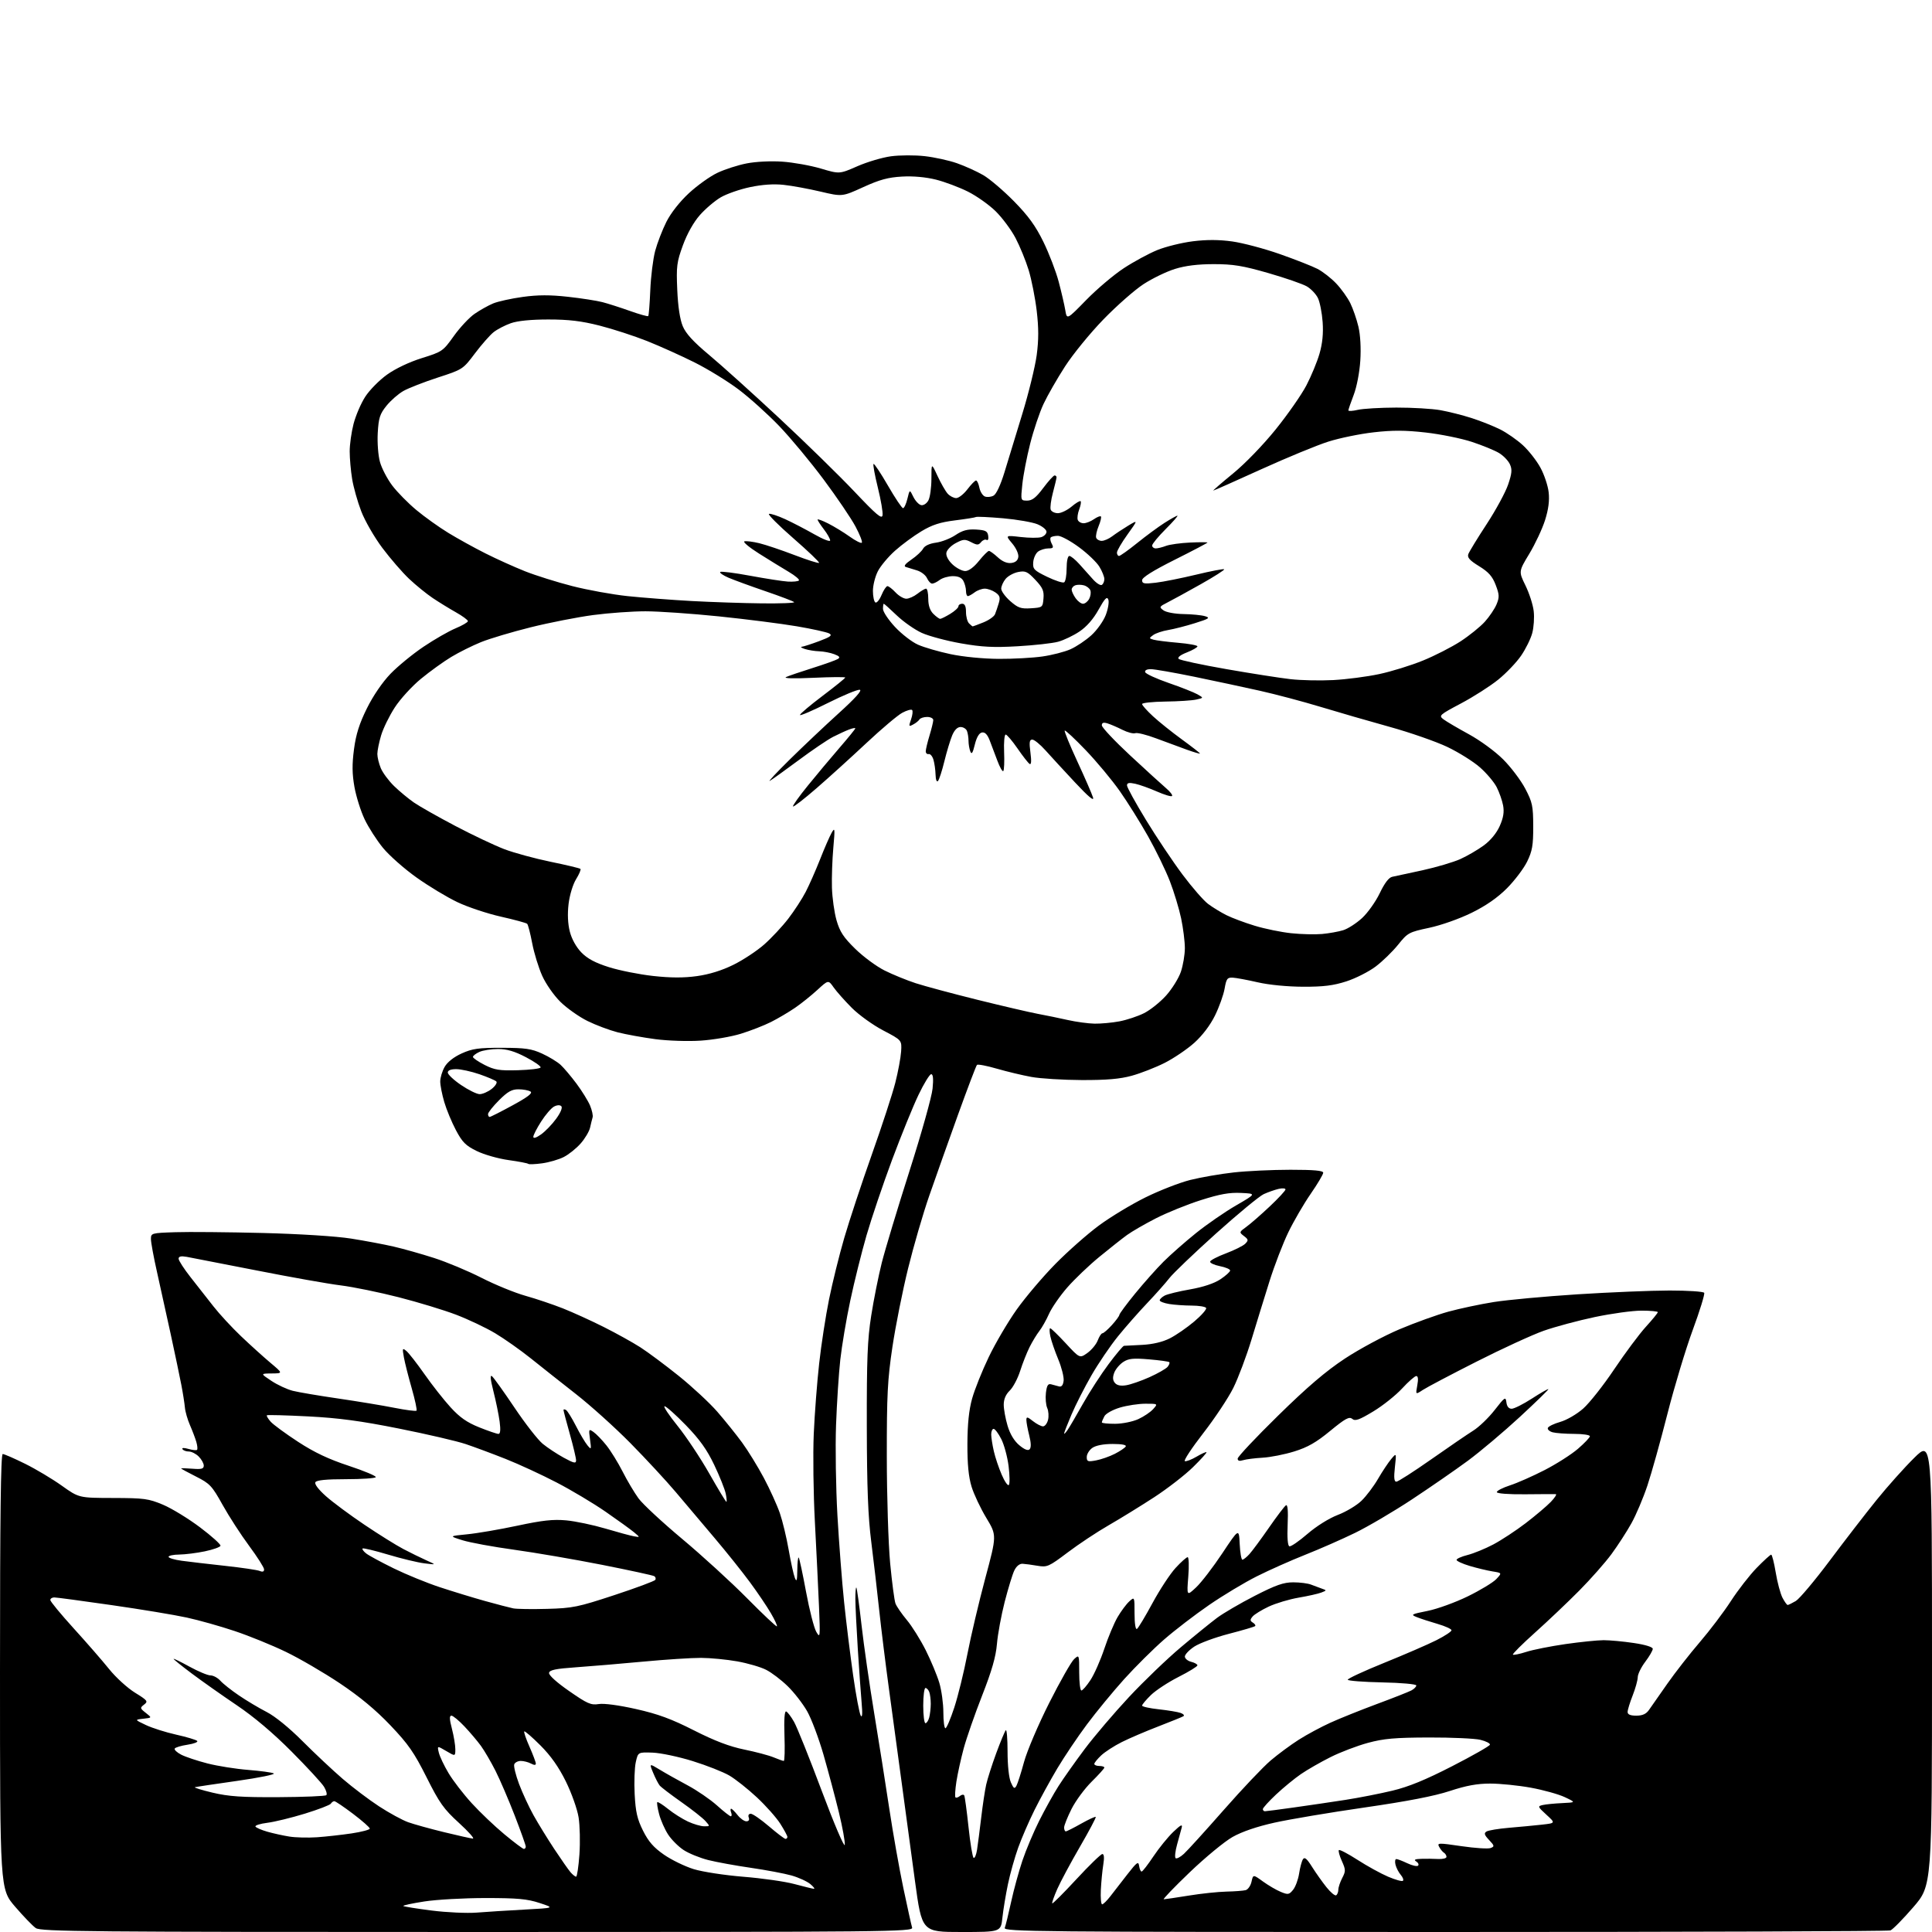 <?xml version="1.0" encoding="UTF-8" standalone="no"?>
<svg 
  version="1.1" 
  xmlns="http://www.w3.org/2000/svg" 
  xmlns:xlink="http://www.w3.org/1999/xlink" 
  xmlns:svg="http://www.w3.org/2000/svg"
  xmlns:rdf="http://www.w3.org/1999/02/22-rdf-syntax-ns#"
  xmlns:cc="http://creativecommons.org/ns#"
  xmlns:dc="http://purl.org/dc/elements/1.1/"
  viewBox="0 0 768 768"
  width="768"
  height="768"
>
<style>svg {background-color: white; }</style>"
<path stroke="none" fill="black" fill-rule="evenodd" d="M189.79,768.00C34.35,768.00 16.21,767.84 14.22,766.44C12.99,765.58 9.29,761.75 5.99,757.91C0.00,750.95 0.00,750.95 0.00,664.47C0.00,603.08 0.31,578.00 1.08,578.00C1.68,578.00 5.67,579.74 9.95,581.86C14.24,583.98 20.81,587.90 24.56,590.58C31.38,595.44 31.38,595.44 44.94,595.47C57.33,595.50 59.04,595.73 64.80,598.15C68.26,599.61 74.89,603.66 79.52,607.15C84.16,610.64 87.82,613.94 87.65,614.47C87.49,615.01 84.68,616.00 81.43,616.68C78.17,617.36 73.59,617.93 71.25,617.96C68.91,617.98 67.00,618.39 67.00,618.86C67.00,619.33 69.36,620.04 72.25,620.43C75.14,620.82 82.90,621.73 89.50,622.45C96.10,623.17 102.29,624.08 103.25,624.48C104.42,624.97 104.99,624.76 104.98,623.86C104.97,623.11 102.29,618.90 99.03,614.50C95.77,610.10 91.03,602.78 88.50,598.24C84.26,590.62 83.43,589.74 77.95,586.97C74.68,585.32 72.00,583.86 72.00,583.73C72.00,583.59 74.02,583.65 76.50,583.84C80.11,584.13 81.00,583.88 81.00,582.60C81.00,581.72 80.10,580.10 79.00,579.00C77.90,577.90 76.13,577.00 75.06,577.00C73.99,577.00 72.86,576.58 72.54,576.06C72.19,575.49 73.11,575.46 74.91,575.97C76.52,576.44 78.07,576.60 78.33,576.33C78.60,576.07 78.47,574.65 78.04,573.17C77.61,571.70 76.47,568.70 75.51,566.50C74.55,564.30 73.64,561.15 73.50,559.50C73.35,557.85 72.72,553.80 72.08,550.50C71.45,547.20 69.56,538.20 67.89,530.50C66.22,522.80 63.76,511.65 62.43,505.73C61.09,499.81 60.00,493.88 60.00,492.55C60.00,490.19 60.20,490.13 69.75,489.82C75.11,489.64 90.75,489.79 104.50,490.13C119.22,490.51 133.65,491.42 139.59,492.36C145.13,493.24 152.76,494.67 156.54,495.55C160.32,496.42 167.51,498.45 172.52,500.06C177.53,501.66 186.05,505.22 191.44,507.97C196.84,510.72 204.69,513.93 208.88,515.10C213.07,516.27 219.76,518.53 223.75,520.10C227.73,521.68 235.04,525.01 239.98,527.49C244.92,529.97 251.46,533.60 254.51,535.55C257.55,537.50 264.44,542.63 269.82,546.95C275.19,551.27 282.08,557.67 285.12,561.16C288.16,564.65 292.58,570.15 294.96,573.39C297.33,576.63 301.23,582.97 303.64,587.49C306.04,592.01 308.90,598.31 310.00,601.49C311.09,604.67 312.68,611.26 313.52,616.13C314.37,621.00 315.47,626.00 315.97,627.24C316.68,629.02 316.89,628.36 316.94,624.08C316.97,621.10 317.22,618.89 317.50,619.16C317.77,619.44 319.08,625.54 320.41,632.73C321.74,639.92 323.57,647.08 324.47,648.65C326.03,651.37 326.08,650.89 325.56,638.50C325.26,631.35 324.52,616.27 323.93,605.00C323.33,593.73 323.13,577.98 323.48,570.00C323.83,562.02 324.80,549.42 325.63,542.00C326.45,534.58 328.22,523.10 329.56,516.50C330.90,509.90 333.62,498.89 335.62,492.04C337.62,485.18 342.54,470.30 346.56,458.96C350.58,447.63 354.78,434.79 355.89,430.43C357.00,426.07 358.04,420.48 358.21,418.00C358.50,413.50 358.50,413.50 351.10,409.62C347.02,407.49 341.39,403.44 338.59,400.62C335.78,397.80 332.54,394.15 331.38,392.50C329.28,389.50 329.28,389.50 324.89,393.53C322.47,395.75 318.48,398.96 316.00,400.65C313.52,402.34 309.25,404.87 306.50,406.25C303.75,407.64 298.35,409.74 294.51,410.93C290.66,412.12 283.46,413.35 278.51,413.67C273.49,414.00 265.51,413.74 260.50,413.08C255.55,412.42 248.81,411.20 245.52,410.36C242.23,409.51 236.83,407.49 233.52,405.85C230.21,404.22 225.40,400.82 222.82,398.30C220.20,395.73 217.00,391.16 215.53,387.88C214.09,384.67 212.30,378.86 211.56,374.96C210.82,371.06 209.92,367.58 209.56,367.23C209.21,366.87 204.51,365.60 199.14,364.39C193.76,363.18 185.99,360.60 181.87,358.64C177.75,356.69 170.41,352.27 165.56,348.81C160.70,345.36 154.70,340.05 152.22,337.02C149.74,333.98 146.45,328.87 144.93,325.65C143.40,322.43 141.59,316.67 140.90,312.85C139.97,307.62 139.92,303.89 140.72,297.83C141.51,291.86 142.85,287.63 145.86,281.56C148.32,276.59 152.02,271.18 155.21,267.86C158.12,264.84 164.03,260.00 168.35,257.09C172.66,254.19 178.40,250.89 181.10,249.77C183.79,248.65 186.00,247.36 186.00,246.91C186.00,246.46 183.86,244.88 181.25,243.41C178.64,241.94 174.47,239.38 172.00,237.72C169.53,236.06 165.31,232.63 162.63,230.10C159.95,227.57 155.16,222.04 151.99,217.81C148.82,213.59 145.04,207.02 143.59,203.22C142.13,199.43 140.51,193.66 139.98,190.41C139.45,187.16 139.01,182.23 139.01,179.46C139.00,176.69 139.70,171.74 140.55,168.47C141.40,165.20 143.48,160.36 145.18,157.72C146.87,155.09 150.77,151.13 153.84,148.93C157.21,146.52 162.70,143.91 167.70,142.35C175.78,139.83 176.10,139.61 180.40,133.58C182.83,130.18 186.54,126.21 188.66,124.75C190.77,123.29 194.09,121.43 196.03,120.62C197.98,119.82 203.28,118.65 207.81,118.03C213.83,117.20 218.68,117.19 225.78,117.98C231.13,118.57 237.30,119.53 239.50,120.11C241.70,120.68 246.60,122.25 250.39,123.60C254.18,124.95 257.46,125.87 257.68,125.65C257.91,125.43 258.27,120.80 258.50,115.37C258.72,109.94 259.60,102.91 260.44,99.74C261.29,96.58 263.30,91.37 264.91,88.17C266.69,84.64 270.22,80.16 273.88,76.77C277.20,73.70 282.29,70.06 285.21,68.69C288.12,67.31 293.33,65.63 296.80,64.96C300.44,64.24 306.42,63.95 310.99,64.26C315.33,64.56 322.21,65.79 326.29,67.00C333.70,69.20 333.70,69.20 340.78,66.10C344.67,64.39 350.69,62.60 354.15,62.13C357.61,61.66 363.64,61.63 367.56,62.07C371.47,62.51 377.25,63.77 380.42,64.89C383.58,66.00 388.27,68.12 390.83,69.60C393.40,71.08 398.91,75.78 403.09,80.03C408.81,85.86 411.68,89.83 414.78,96.17C417.04,100.80 419.78,107.94 420.86,112.04C421.94,116.14 423.12,121.21 423.47,123.31C424.11,127.12 424.11,127.12 431.81,119.23C436.04,114.90 442.75,109.22 446.72,106.62C450.70,104.01 456.69,100.77 460.05,99.40C463.40,98.04 469.75,96.47 474.15,95.92C479.66,95.23 484.56,95.25 489.83,95.98C494.04,96.57 502.54,98.82 508.72,100.99C514.91,103.17 521.66,105.82 523.73,106.89C525.80,107.96 529.14,110.56 531.14,112.67C533.15,114.77 535.67,118.30 536.76,120.50C537.84,122.70 539.30,126.92 540.00,129.89C540.77,133.16 541.06,138.45 540.74,143.39C540.44,148.03 539.32,153.85 538.11,157.00C536.95,160.03 536.00,162.79 536.00,163.14C536.00,163.50 537.69,163.40 539.75,162.92C541.81,162.44 548.70,162.04 555.07,162.02C561.43,162.01 569.30,162.47 572.57,163.05C575.83,163.63 581.42,165.04 585.00,166.19C588.58,167.34 593.68,169.37 596.34,170.70C599.00,172.03 603.08,174.88 605.41,177.02C607.74,179.17 610.87,183.17 612.36,185.93C613.86,188.68 615.33,193.08 615.62,195.71C615.99,199.00 615.54,202.47 614.18,206.78C613.08,210.24 610.27,216.24 607.93,220.12C603.67,227.17 603.67,227.17 606.40,232.74C607.90,235.81 609.38,240.38 609.67,242.91C609.97,245.43 609.71,249.37 609.09,251.66C608.48,253.95 606.48,258.00 604.65,260.66C602.83,263.32 598.75,267.59 595.59,270.15C592.43,272.71 585.78,276.96 580.81,279.60C572.13,284.21 571.86,284.46 573.82,285.95C574.95,286.80 579.47,289.46 583.87,291.86C588.39,294.33 594.34,298.68 597.52,301.86C600.62,304.96 604.58,310.20 606.31,313.50C609.16,318.92 609.46,320.36 609.48,328.50C609.50,336.04 609.10,338.31 607.06,342.50C605.71,345.25 602.11,350.01 599.06,353.08C595.30,356.85 590.74,360.02 585.00,362.85C580.16,365.23 572.89,367.80 568.11,368.82C560.04,370.54 559.58,370.79 555.76,375.55C553.58,378.26 549.56,382.17 546.82,384.23C544.08,386.29 538.84,388.94 535.17,390.12C530.03,391.78 526.09,392.27 518.00,392.24C511.77,392.22 504.45,391.51 500.00,390.49C495.88,389.54 491.39,388.71 490.04,388.63C487.88,388.52 487.49,389.04 486.80,393.00C486.37,395.48 484.65,400.28 482.98,403.68C481.09,407.53 477.98,411.63 474.76,414.53C471.90,417.09 466.59,420.69 462.95,422.53C459.31,424.36 453.44,426.65 449.91,427.62C445.20,428.92 439.92,429.37 430.00,429.34C422.57,429.31 413.57,428.75 410.00,428.10C406.43,427.45 400.23,425.97 396.23,424.81C392.24,423.65 388.69,422.97 388.36,423.31C388.02,423.65 384.62,432.60 380.79,443.21C376.97,453.82 371.83,468.30 369.37,475.39C366.91,482.48 363.13,495.47 360.97,504.26C358.80,513.05 356.01,527.04 354.76,535.37C352.81,548.40 352.50,554.45 352.52,579.00C352.53,594.71 353.13,613.74 353.85,621.41C354.58,629.06 355.53,636.27 355.97,637.43C356.42,638.59 358.44,641.54 360.48,643.98C362.52,646.41 365.89,651.81 367.98,655.96C370.07,660.12 372.50,665.96 373.39,668.94C374.28,671.92 375.00,677.21 375.00,680.68C375.00,684.16 375.37,687.00 375.82,687.00C376.28,687.00 377.86,683.29 379.35,678.75C380.83,674.21 383.18,664.65 384.56,657.50C385.94,650.35 389.14,636.81 391.66,627.40C396.25,610.30 396.25,610.30 392.08,603.40C389.79,599.61 387.15,594.02 386.22,591.00C385.03,587.13 384.53,582.09 384.56,574.00C384.59,566.08 385.17,560.48 386.42,556.00C387.41,552.42 390.38,545.00 393.02,539.50C395.65,534.00 400.66,525.48 404.15,520.56C407.64,515.65 414.55,507.51 419.50,502.47C424.45,497.44 432.26,490.54 436.85,487.15C441.44,483.76 449.77,478.73 455.35,475.98C460.93,473.22 468.94,470.11 473.15,469.05C477.36,468.00 485.11,466.65 490.36,466.07C495.62,465.48 505.79,465.00 512.96,465.00C522.32,465.00 526.00,465.33 526.00,466.18C526.00,466.83 523.76,470.60 521.02,474.57C518.28,478.53 514.28,485.41 512.12,489.87C509.97,494.32 506.62,503.04 504.67,509.23C502.72,515.43 499.49,525.90 497.49,532.50C495.48,539.10 492.23,547.75 490.26,551.72C488.29,555.69 482.91,563.79 478.31,569.71C473.71,575.64 470.42,580.64 470.99,580.83C471.56,581.02 473.66,580.22 475.64,579.05C477.63,577.88 479.41,577.08 479.60,577.27C479.79,577.46 477.37,580.14 474.22,583.23C471.08,586.32 464.13,591.70 458.80,595.18C453.46,598.65 445.32,603.67 440.71,606.32C436.10,608.97 428.77,613.83 424.42,617.12C416.96,622.75 416.27,623.06 412.50,622.43C410.30,622.05 407.62,621.69 406.53,621.62C405.31,621.55 404.06,622.54 403.22,624.26C402.48,625.78 400.76,631.41 399.38,636.76C398.01,642.12 396.62,649.65 396.30,653.50C395.87,658.59 394.26,664.18 390.41,674.00C387.50,681.42 384.21,690.88 383.09,695.00C381.98,699.12 380.67,705.08 380.18,708.24C379.70,711.39 379.53,714.20 379.81,714.48C380.09,714.76 380.88,714.51 381.57,713.94C382.26,713.37 383.03,713.26 383.29,713.70C383.54,714.14 384.31,719.79 385.00,726.27C385.68,732.74 386.60,738.25 387.03,738.52C387.47,738.79 388.08,737.32 388.40,735.25C388.72,733.19 389.46,727.45 390.05,722.50C390.63,717.55 391.52,711.65 392.03,709.39C392.53,707.14 394.33,701.51 396.03,696.89C397.73,692.28 399.44,688.18 399.82,687.79C400.21,687.39 400.52,691.22 400.52,696.29C400.52,701.72 401.05,706.73 401.83,708.50C402.91,710.98 403.30,711.22 404.03,709.91C404.52,709.04 405.89,704.77 407.07,700.41C408.26,696.04 412.74,685.54 417.08,676.93C421.40,668.37 425.85,660.54 426.97,659.53C428.99,657.70 429.00,657.72 429.00,664.85C429.00,668.78 429.39,672.00 429.87,672.00C430.34,672.00 431.96,670.15 433.46,667.88C434.96,665.61 437.44,660.01 438.97,655.44C440.49,650.86 442.88,645.17 444.27,642.80C445.66,640.44 447.74,637.64 448.90,636.59C451.00,634.69 451.00,634.69 451.00,641.40C451.00,645.37 451.39,647.88 451.95,647.53C452.47,647.21 455.25,642.58 458.14,637.24C461.03,631.90 465.16,625.61 467.32,623.27C469.48,620.92 471.64,619.00 472.11,619.00C472.59,619.00 472.70,622.49 472.36,626.75C471.74,634.50 471.74,634.50 475.48,631.00C477.53,629.08 482.20,623.00 485.86,617.50C492.50,607.50 492.50,607.50 492.80,613.75C492.96,617.19 493.45,620.00 493.87,620.00C494.30,620.00 495.57,618.99 496.69,617.75C497.81,616.51 501.30,611.79 504.44,607.26C507.58,602.73 510.61,598.74 511.18,598.39C511.87,597.96 512.10,600.50 511.86,606.04C511.63,611.27 511.89,614.46 512.55,614.68C513.13,614.88 516.36,612.67 519.71,609.77C523.29,606.68 528.30,603.55 531.79,602.21C535.08,600.96 539.33,598.41 541.23,596.56C543.14,594.71 546.10,590.79 547.80,587.85C549.51,584.91 551.86,581.38 553.02,580.00C555.13,577.50 555.13,577.50 554.49,583.25C554.03,587.43 554.19,589.00 555.07,589.00C555.73,589.00 561.95,585.01 568.89,580.14C575.82,575.27 583.37,570.12 585.65,568.69C587.94,567.26 591.76,563.58 594.15,560.51C598.20,555.31 598.52,555.10 598.82,557.47C599.02,559.11 599.76,560.00 600.91,560.00C601.89,560.00 605.51,558.18 608.96,555.95C612.41,553.72 615.36,552.03 615.51,552.20C615.67,552.36 610.55,557.34 604.15,563.26C597.74,569.18 588.45,577.01 583.50,580.67C578.55,584.32 568.52,591.25 561.21,596.08C553.90,600.90 543.73,606.88 538.62,609.36C533.51,611.85 524.64,615.75 518.91,618.02C513.19,620.29 504.50,624.15 499.61,626.61C494.72,629.06 486.17,634.20 480.61,638.03C475.05,641.85 467.01,648.02 462.74,651.74C458.47,655.46 451.33,662.55 446.87,667.49C442.42,672.44 435.75,680.54 432.06,685.49C428.36,690.45 423.07,698.33 420.28,703.00C417.50,707.67 413.43,715.10 411.24,719.50C409.05,723.90 406.12,730.65 404.74,734.50C403.36,738.35 401.53,744.88 400.67,749.00C399.81,753.12 398.82,759.09 398.48,762.25C397.86,768.00 397.86,768.00 382.17,768.00C366.48,768.00 366.48,768.00 363.72,747.75C362.20,736.61 359.85,719.17 358.48,709.00C357.12,698.83 354.86,682.17 353.46,672.00C352.07,661.83 350.28,647.42 349.49,640.00C348.70,632.58 347.29,620.42 346.35,613.00C345.06,602.87 344.62,591.39 344.57,567.00C344.52,540.33 344.83,532.44 346.32,523.00C347.31,516.67 349.20,507.23 350.51,502.00C351.83,496.77 356.79,480.35 361.53,465.50C366.27,450.65 370.41,435.91 370.71,432.75C371.10,428.86 370.92,427.00 370.17,427.00C369.56,427.00 367.28,430.71 365.11,435.25C362.93,439.79 358.21,451.42 354.60,461.09C351.00,470.77 346.43,484.27 344.45,491.09C342.48,497.92 339.57,509.57 338.00,517.00C336.42,524.42 334.64,535.00 334.03,540.50C333.42,546.00 332.66,557.70 332.34,566.50C332.02,575.30 332.27,591.46 332.89,602.41C333.52,613.36 334.71,628.88 335.55,636.91C336.38,644.93 338.00,658.02 339.14,666.00C340.28,673.98 341.64,681.17 342.16,682.00C342.77,682.98 342.90,681.25 342.52,677.00C342.20,673.42 341.51,663.75 340.99,655.50C340.47,647.25 340.03,638.29 340.02,635.58C340.01,632.88 340.19,630.85 340.42,631.08C340.64,631.31 341.57,638.02 342.47,646.00C343.37,653.98 345.64,669.73 347.50,681.00C349.36,692.27 352.07,709.38 353.51,719.00C354.96,728.62 357.47,742.80 359.09,750.50C360.71,758.20 362.28,765.29 362.58,766.25C363.11,767.91 354.42,768.00 189.79,768.00zM574.31,768.00C412.15,768.00 398.83,767.88 399.41,766.36C399.76,765.46 400.90,760.81 401.94,756.03C402.98,751.25 405.00,743.87 406.42,739.64C407.84,735.41 410.86,728.25 413.13,723.73C415.41,719.20 418.84,713.02 420.77,710.00C422.69,706.98 427.39,700.34 431.20,695.25C435.02,690.16 442.95,680.86 448.82,674.57C454.69,668.29 463.95,659.40 469.39,654.82C474.82,650.24 481.32,644.98 483.81,643.11C486.31,641.25 493.06,637.31 498.81,634.36C507.19,630.07 510.23,629.00 514.09,629.00C516.74,629.00 519.94,629.41 521.20,629.92C522.47,630.42 524.40,631.14 525.50,631.52C527.43,632.18 527.42,632.23 525.23,633.07C523.99,633.55 519.94,634.46 516.23,635.09C512.53,635.72 507.18,637.32 504.35,638.64C501.52,639.97 498.63,641.75 497.92,642.60C496.86,643.87 496.88,644.31 498.04,645.02C498.81,645.50 499.22,646.12 498.94,646.39C498.67,646.67 493.95,648.06 488.47,649.48C482.99,650.90 476.81,653.19 474.75,654.55C472.69,655.91 471.00,657.69 471.00,658.50C471.00,659.30 472.12,660.24 473.50,660.59C474.88,660.93 476.00,661.57 476.00,662.00C476.00,662.44 472.64,664.50 468.52,666.59C464.41,668.67 459.46,671.92 457.52,673.80C455.59,675.69 454.00,677.57 454.00,678.00C454.00,678.42 457.01,679.09 460.68,679.48C464.35,679.88 468.26,680.53 469.35,680.93C470.45,681.34 470.93,681.92 470.42,682.23C469.91,682.54 465.42,684.36 460.43,686.29C455.44,688.21 448.92,691.00 445.93,692.50C442.94,693.99 439.26,696.38 437.75,697.79C436.24,699.21 435.00,700.74 435.00,701.19C435.00,701.63 435.90,702.00 437.00,702.00C438.10,702.00 439.00,702.29 439.00,702.63C439.00,702.98 436.74,705.49 433.97,708.22C431.21,710.94 427.61,715.81 425.97,719.05C424.34,722.29 423.00,725.63 423.00,726.47C423.00,727.31 423.30,728.00 423.67,728.00C424.04,728.00 426.78,726.62 429.77,724.93C432.76,723.25 435.37,722.04 435.58,722.25C435.79,722.45 432.97,727.77 429.32,734.06C425.67,740.35 421.61,747.92 420.30,750.87C418.99,753.83 418.08,756.42 418.29,756.62C418.49,756.82 422.82,752.49 427.90,747.00C432.99,741.50 437.63,737.00 438.21,737.00C438.89,737.00 439.02,738.50 438.57,741.25C438.19,743.59 437.76,748.09 437.60,751.25C437.45,754.41 437.68,757.00 438.12,757.00C438.56,757.00 440.04,755.54 441.42,753.75C442.80,751.96 445.85,748.02 448.21,745.00C451.96,740.19 452.54,739.78 452.82,741.75C453.00,742.99 453.45,743.99 453.82,743.97C454.19,743.96 456.30,741.24 458.50,737.94C460.70,734.64 464.25,730.27 466.39,728.22C469.30,725.43 470.14,725.00 469.75,726.50C469.46,727.60 468.63,730.62 467.91,733.22C467.19,735.81 466.92,738.25 467.31,738.64C467.69,739.02 469.19,738.25 470.63,736.92C472.08,735.59 479.22,727.72 486.50,719.44C493.78,711.15 502.16,702.32 505.12,699.81C508.08,697.30 513.11,693.58 516.31,691.55C519.50,689.52 525.13,686.49 528.81,684.82C532.49,683.14 540.82,679.80 547.32,677.38C553.82,674.97 560.01,672.53 561.07,671.96C562.13,671.39 563.00,670.51 563.00,669.99C563.00,669.47 557.02,668.93 549.50,668.78C542.07,668.63 535.88,668.15 535.75,667.73C535.61,667.31 542.12,664.29 550.22,661.01C558.31,657.74 567.65,653.69 570.97,652.02C574.29,650.34 577.00,648.56 577.00,648.06C577.00,647.55 574.51,646.42 571.46,645.53C568.42,644.65 564.71,643.44 563.21,642.84C560.67,641.83 560.94,641.67 567.50,640.36C571.35,639.59 578.55,636.98 583.50,634.56C588.45,632.14 593.53,629.06 594.80,627.72C597.09,625.27 597.09,625.27 593.30,624.66C591.21,624.32 587.14,623.35 584.25,622.49C581.36,621.63 579.00,620.54 579.00,620.08C579.00,619.62 580.96,618.74 583.36,618.14C585.75,617.54 590.35,615.66 593.58,613.96C596.80,612.26 602.62,608.44 606.51,605.46C610.41,602.47 614.89,598.68 616.48,597.02C618.07,595.36 618.95,593.97 618.44,593.94C617.92,593.91 612.44,593.94 606.25,594.00C599.55,594.06 595.00,593.71 595.00,593.13C595.00,592.60 597.36,591.39 600.25,590.45C603.14,589.52 609.33,586.78 614.00,584.38C618.67,581.98 624.64,578.18 627.25,575.93C629.86,573.68 632.00,571.43 632.00,570.92C632.00,570.41 629.19,569.99 625.75,569.99C622.31,569.98 618.47,569.70 617.21,569.36C615.95,569.02 615.08,568.25 615.29,567.63C615.49,567.02 617.71,565.94 620.22,565.23C622.77,564.51 626.79,562.18 629.33,559.94C631.84,557.73 637.40,550.69 641.69,544.28C645.99,537.88 651.64,530.30 654.25,527.43C656.86,524.56 659.00,521.95 659.00,521.61C659.00,521.27 656.08,521.00 652.52,521.00C648.95,521.00 640.60,522.15 633.95,523.55C627.31,524.95 618.18,527.41 613.65,529.00C609.13,530.60 597.12,536.11 586.97,541.26C576.81,546.40 567.19,551.47 565.60,552.52C562.70,554.43 562.70,554.43 563.39,550.71C563.85,548.28 563.72,547.00 563.00,547.00C562.40,547.00 559.86,549.22 557.36,551.94C554.85,554.66 549.70,558.77 545.90,561.06C540.29,564.45 538.71,565.01 537.53,564.02C536.33,563.03 534.76,563.88 528.78,568.80C523.24,573.37 519.83,575.32 514.50,576.97C510.65,578.17 504.98,579.29 501.89,579.46C498.81,579.63 495.32,580.08 494.14,580.45C492.69,580.91 492.00,580.71 491.99,579.82C491.99,579.09 499.21,571.41 508.05,562.75C519.68,551.34 526.99,545.10 534.58,540.08C540.35,536.27 550.12,531.03 556.28,528.42C562.45,525.81 571.20,522.66 575.73,521.41C580.26,520.17 588.39,518.44 593.79,517.58C599.20,516.72 614.17,515.34 627.06,514.51C639.95,513.69 656.44,513.01 663.69,513.00C670.95,513.00 677.13,513.41 677.44,513.91C677.75,514.40 675.71,521.04 672.90,528.66C670.10,536.27 665.57,551.27 662.84,562.00C660.11,572.73 656.53,585.55 654.88,590.50C653.23,595.45 650.36,602.23 648.49,605.57C646.63,608.91 643.07,614.41 640.58,617.79C638.09,621.17 632.33,627.70 627.78,632.29C623.22,636.89 615.32,644.39 610.22,648.96C605.12,653.53 601.15,657.48 601.40,657.74C601.66,657.99 604.04,657.51 606.69,656.66C609.33,655.80 616.35,654.41 622.28,653.55C628.21,652.70 635.05,652.00 637.49,652.00C639.93,652.00 645.31,652.50 649.46,653.12C654.04,653.80 657.00,654.71 657.00,655.44C657.00,656.10 655.66,658.41 654.03,660.57C652.39,662.73 651.04,665.50 651.03,666.71C651.01,667.93 650.10,671.21 649.00,674.00C647.90,676.79 647.00,679.73 647.00,680.54C647.00,681.54 648.09,682.00 650.45,682.00C652.90,682.00 654.36,681.35 655.48,679.75C656.34,678.51 659.63,673.82 662.77,669.33C665.92,664.83 671.75,657.37 675.72,652.75C679.69,648.13 685.25,640.78 688.07,636.42C690.89,632.07 695.50,626.14 698.31,623.25C701.13,620.36 703.72,618.00 704.07,618.00C704.42,618.00 705.23,621.19 705.88,625.10C706.52,629.00 707.73,633.50 708.55,635.10C709.38,636.69 710.31,638.00 710.62,638.00C710.93,638.00 712.39,637.29 713.85,636.43C715.31,635.56 721.38,628.34 727.35,620.37C733.31,612.40 741.72,601.51 746.03,596.19C750.34,590.86 757.04,583.36 760.93,579.53C768.00,572.55 768.00,572.55 768.00,661.04C768.00,749.52 768.00,749.52 760.57,758.13C756.48,762.86 752.39,767.02 751.48,767.37C750.58,767.72 670.85,768.00 574.31,768.00zM189.50,760.29C193.35,759.98 201.90,759.44 208.50,759.09C220.50,758.44 220.50,758.44 214.50,756.47C209.57,754.85 205.73,754.50 193.00,754.50C184.47,754.50 173.54,755.11 168.69,755.86C163.85,756.61 160.09,757.42 160.33,757.66C160.57,757.90 165.65,758.71 171.63,759.47C177.61,760.23 185.65,760.59 189.50,760.29zM462.62,755.00C463.10,754.99 467.56,754.33 472.52,753.53C477.48,752.72 484.23,752.01 487.52,751.94C490.81,751.87 494.26,751.61 495.18,751.36C496.10,751.11 497.15,749.60 497.50,748.00C498.14,745.09 498.14,745.09 502.03,747.91C504.17,749.46 507.35,751.32 509.10,752.04C512.01,753.25 512.44,753.18 514.03,751.22C514.98,750.04 516.05,747.14 516.41,744.79C516.77,742.43 517.45,739.87 517.93,739.11C518.58,738.05 519.47,738.78 521.56,742.11C523.08,744.52 525.67,748.17 527.31,750.22C528.95,752.27 530.67,753.70 531.14,753.41C531.61,753.12 532.00,752.12 532.01,751.19C532.01,750.26 532.71,748.16 533.56,746.53C534.97,743.83 534.96,743.23 533.40,739.77C532.46,737.69 531.93,735.74 532.23,735.44C532.53,735.14 535.86,736.89 539.64,739.32C543.41,741.76 548.88,744.77 551.78,746.01C554.68,747.25 557.34,747.99 557.69,747.64C558.04,747.30 557.64,746.22 556.80,745.26C555.97,744.29 555.04,742.49 554.73,741.25C554.43,740.01 554.58,739.00 555.06,739.00C555.54,739.00 557.52,739.76 559.45,740.68C561.39,741.60 563.31,742.03 563.71,741.62C564.11,741.22 563.78,740.47 562.97,739.96C561.89,739.28 562.43,739.00 565.00,738.91C566.92,738.85 569.96,738.88 571.75,738.98C573.54,739.07 575.00,738.70 575.00,738.14C575.00,737.58 574.55,736.84 574.01,736.50C573.46,736.17 572.60,735.11 572.09,734.16C571.22,732.54 571.74,732.53 580.96,733.88C586.34,734.67 591.55,735.00 592.52,734.63C594.15,734.00 594.10,733.74 591.93,731.42C590.03,729.41 589.83,728.72 590.92,728.05C591.67,727.59 595.70,726.92 599.89,726.57C604.08,726.22 609.94,725.66 612.93,725.33C618.37,724.72 618.37,724.72 614.71,721.37C611.23,718.18 611.16,718.00 613.28,717.52C614.50,717.24 617.98,716.90 621.00,716.76C626.50,716.50 626.50,716.50 622.00,714.38C619.52,713.22 613.45,711.53 608.50,710.63C603.55,709.73 596.30,709.00 592.38,709.00C587.19,709.00 582.84,709.80 576.31,711.95C570.23,713.96 559.38,716.06 542.43,718.51C528.72,720.49 512.61,723.20 506.64,724.53C499.66,726.08 493.71,728.11 489.97,730.22C486.78,732.02 479.12,738.34 472.95,744.25C466.78,750.16 462.13,755.00 462.62,755.00zM323.50,750.83C324.05,750.89 323.43,750.05 322.13,748.96C320.83,747.87 317.45,746.33 314.63,745.53C311.81,744.74 304.55,743.37 298.50,742.49C292.45,741.62 284.80,740.22 281.50,739.39C278.20,738.55 273.82,736.77 271.76,735.42C269.70,734.08 266.92,731.30 265.58,729.24C264.24,727.18 262.64,723.54 262.01,721.15C261.38,718.76 261.05,716.61 261.28,716.39C261.51,716.16 263.45,717.39 265.60,719.12C267.74,720.85 271.30,723.09 273.50,724.11C275.70,725.12 278.58,725.97 279.90,725.98C282.29,726.00 282.29,725.98 280.40,723.87C279.36,722.69 275.07,719.32 270.88,716.37C266.69,713.42 262.79,710.45 262.23,709.76C261.67,709.07 260.50,706.80 259.64,704.72C258.07,700.93 258.07,700.93 262.29,703.49C264.60,704.90 269.57,707.69 273.32,709.69C277.07,711.69 282.31,715.28 284.97,717.66C287.62,720.05 290.11,722.00 290.50,722.00C290.89,722.00 290.95,721.33 290.64,720.50C290.32,719.67 290.32,719.00 290.64,719.00C290.95,719.00 292.10,720.12 293.18,721.50C294.26,722.88 295.84,724.00 296.68,724.00C297.63,724.00 298.00,723.43 297.64,722.50C297.30,721.61 297.63,721.00 298.45,721.00C299.21,721.00 302.46,723.25 305.67,725.99C308.88,728.74 311.84,730.99 312.25,730.99C312.66,731.00 313.00,730.64 313.00,730.20C313.00,729.75 311.72,727.39 310.17,724.95C308.61,722.50 304.41,717.78 300.84,714.45C297.27,711.12 292.36,707.23 289.92,705.80C287.49,704.38 280.93,701.79 275.35,700.06C269.76,698.32 262.59,696.81 259.41,696.70C253.63,696.50 253.63,696.50 252.73,700.50C252.24,702.70 252.04,708.44 252.29,713.25C252.66,720.30 253.31,723.11 255.62,727.75C257.79,732.08 259.85,734.43 263.95,737.27C266.95,739.35 272.26,741.93 275.75,743.01C279.27,744.09 288.08,745.44 295.51,746.04C302.88,746.63 311.97,747.92 315.71,748.92C319.44,749.91 322.95,750.78 323.50,750.83zM229.01,746.00C229.39,746.00 229.98,742.03 230.33,737.18C230.67,732.33 230.52,725.69 230.00,722.43C229.48,719.16 227.20,712.75 224.93,708.15C222.09,702.40 218.95,697.95 214.82,693.82C211.53,690.53 208.64,688.03 208.40,688.26C208.17,688.50 209.10,691.25 210.49,694.37C211.87,697.50 213.00,700.51 213.00,701.06C213.00,701.73 212.34,701.72 211.07,701.04C210.00,700.47 208.19,700.00 207.03,700.00C205.88,700.00 204.70,700.61 204.42,701.35C204.14,702.09 205.00,705.60 206.33,709.16C207.67,712.71 210.25,718.29 212.07,721.56C213.89,724.83 217.61,730.88 220.33,735.00C223.06,739.12 225.97,743.29 226.80,744.25C227.63,745.21 228.62,746.00 229.01,746.00zM208.25,734.98C208.66,734.99 209.00,734.57 209.00,734.04C209.00,733.52 207.03,727.98 204.62,721.75C202.20,715.51 198.77,707.50 196.98,703.95C195.18,700.40 192.57,695.92 191.17,694.00C189.77,692.08 186.82,688.59 184.60,686.25C182.39,683.91 180.07,682.00 179.44,682.00C178.60,682.00 178.66,683.42 179.65,687.22C180.39,690.09 181.00,693.73 181.00,695.32C181.00,698.20 181.00,698.20 177.38,696.06C173.77,693.93 173.77,693.93 174.44,696.71C174.81,698.25 176.55,701.91 178.31,704.85C180.06,707.80 184.20,713.17 187.50,716.78C190.80,720.40 196.65,725.97 200.50,729.16C204.35,732.36 207.84,734.98 208.25,734.98zM335.81,733.36C335.97,732.18 334.91,726.33 333.45,720.36C331.99,714.39 329.25,704.13 327.37,697.57C325.48,691.01 322.54,683.19 320.83,680.20C319.11,677.20 315.64,672.73 313.10,670.27C310.57,667.80 306.73,664.88 304.56,663.78C302.40,662.67 297.22,661.16 293.06,660.42C288.90,659.68 282.44,659.05 278.69,659.03C274.94,659.02 264.59,659.68 255.69,660.52C246.79,661.35 234.78,662.37 229.01,662.77C220.87,663.34 218.46,663.84 218.26,665.00C218.10,665.90 221.26,668.77 226.24,672.22C233.47,677.25 234.91,677.88 237.99,677.39C240.11,677.05 246.03,677.84 252.85,679.38C261.60,681.35 266.88,683.29 275.88,687.86C284.13,692.04 289.99,694.27 295.85,695.47C300.41,696.40 305.67,697.80 307.54,698.58C309.41,699.36 311.22,700.00 311.56,700.00C311.91,700.00 312.03,695.50 311.84,690.00C311.62,683.63 311.86,680.12 312.50,680.33C313.05,680.51 314.47,682.38 315.66,684.49C316.85,686.59 321.80,698.93 326.66,711.91C331.54,724.93 335.64,734.54 335.81,733.36zM126.00,730.34C129.57,730.09 135.76,729.40 139.75,728.81C143.74,728.21 147.00,727.35 147.00,726.90C147.00,726.44 144.01,723.80 140.35,721.03C136.69,718.27 133.35,716.00 132.91,716.00C132.47,716.00 131.84,716.44 131.51,716.99C131.17,717.53 126.53,719.31 121.20,720.95C115.86,722.59 109.15,724.23 106.27,724.59C103.39,724.95 101.27,725.63 101.56,726.10C101.85,726.56 103.98,727.48 106.29,728.14C108.61,728.80 112.53,729.67 115.00,730.06C117.47,730.46 122.42,730.58 126.00,730.34zM187.96,730.87C188.76,730.94 186.28,728.13 182.44,724.63C176.37,719.09 174.69,716.72 169.57,706.51C164.63,696.66 162.32,693.33 155.17,685.82C149.34,679.70 142.98,674.42 135.07,669.13C128.71,664.88 119.05,659.25 113.61,656.63C108.17,654.00 99.05,650.29 93.33,648.38C87.62,646.46 79.02,644.04 74.22,643.00C69.42,641.95 55.97,639.72 44.32,638.05C32.67,636.37 22.43,635.00 21.57,635.00C20.71,635.00 20.00,635.47 20.00,636.04C20.00,636.61 24.18,641.67 29.28,647.29C34.39,652.91 40.74,660.20 43.39,663.50C46.04,666.80 50.66,671.01 53.65,672.86C58.66,675.95 58.95,676.32 57.29,677.59C55.60,678.90 55.63,679.08 57.97,680.91C60.44,682.84 60.44,682.84 56.97,683.22C53.50,683.60 53.50,683.60 58.00,685.73C60.48,686.91 65.88,688.62 70.00,689.54C74.12,690.46 77.89,691.58 78.37,692.03C78.85,692.48 77.16,693.15 74.61,693.54C72.06,693.92 69.74,694.61 69.46,695.07C69.17,695.54 70.33,696.63 72.03,697.51C73.73,698.39 78.44,699.96 82.49,701.00C86.55,702.04 93.84,703.19 98.69,703.57C103.53,703.95 108.10,704.58 108.83,704.96C109.56,705.35 103.04,706.68 94.33,707.92C85.62,709.15 78.05,710.29 77.50,710.44C76.95,710.59 80.10,711.56 84.50,712.61C90.94,714.13 96.07,714.48 110.76,714.40C120.81,714.35 129.34,713.99 129.72,713.61C130.10,713.23 129.69,711.73 128.81,710.28C127.93,708.82 122.13,702.53 115.92,696.29C108.55,688.88 100.95,682.46 94.06,677.82C88.25,673.90 80.24,668.25 76.25,665.26C72.26,662.27 69.00,659.65 69.00,659.43C69.00,659.21 71.85,660.60 75.33,662.52C78.82,664.43 82.57,666.00 83.68,666.00C84.78,666.00 86.55,666.95 87.60,668.12C88.64,669.29 91.97,671.93 95.00,673.98C98.03,676.04 102.97,678.99 106.00,680.54C109.32,682.24 114.98,686.84 120.29,692.17C125.12,697.01 132.30,703.75 136.24,707.14C140.18,710.53 146.69,715.45 150.71,718.07C154.72,720.69 159.92,723.52 162.25,724.36C164.59,725.19 171.00,726.97 176.50,728.31C182.00,729.65 187.16,730.80 187.96,730.87zM502.83,720.00C503.28,720.00 508.46,719.33 514.33,718.50C520.20,717.68 529.40,716.32 534.76,715.49C540.11,714.66 548.55,713.01 553.50,711.82C559.96,710.27 566.66,707.53 577.27,702.08C585.40,697.91 592.15,694.07 592.27,693.54C592.40,693.02 590.70,692.15 588.50,691.61C586.30,691.07 577.08,690.65 568.00,690.68C554.50,690.72 550.09,691.11 543.75,692.82C539.49,693.98 532.80,696.52 528.89,698.49C524.98,700.45 519.69,703.48 517.14,705.23C514.59,706.98 510.14,710.63 507.25,713.35C504.36,716.07 502.00,718.67 502.00,719.15C502.00,719.62 502.37,720.00 502.83,720.00zM367.88,685.00C368.37,685.00 369.04,683.99 369.37,682.75C369.70,681.51 369.98,679.07 369.99,677.33C369.99,675.59 369.73,673.45 369.39,672.58C369.06,671.71 368.38,671.00 367.89,671.00C367.40,671.00 367.00,674.15 367.00,678.00C367.00,681.85 367.40,685.00 367.88,685.00zM308.83,646.50C309.06,646.27 307.99,643.93 306.45,641.30C304.92,638.66 301.18,633.12 298.14,629.00C295.11,624.88 288.77,616.95 284.06,611.39C279.35,605.83 272.40,597.61 268.61,593.11C264.81,588.61 256.71,579.87 250.61,573.68C244.50,567.49 234.78,558.73 229.00,554.21C223.22,549.68 215.12,543.28 211.00,539.97C206.88,536.67 200.49,532.17 196.81,529.97C193.12,527.77 186.15,524.47 181.31,522.62C176.46,520.77 166.20,517.65 158.50,515.68C150.80,513.71 140.45,511.59 135.50,510.97C130.55,510.36 115.47,507.68 102.00,505.02C88.53,502.37 76.04,499.94 74.25,499.62C71.94,499.22 71.00,499.43 71.00,500.36C71.00,501.08 73.14,504.39 75.75,507.71C78.36,511.03 82.45,516.24 84.83,519.28C87.21,522.33 92.16,527.69 95.83,531.18C99.50,534.67 104.75,539.42 107.50,541.73C112.50,545.93 112.50,545.93 108.00,545.97C103.50,546.01 103.50,546.01 107.89,548.92C110.30,550.52 114.13,552.30 116.39,552.87C118.65,553.44 126.80,554.82 134.50,555.94C142.20,557.07 152.23,558.72 156.78,559.63C161.34,560.53 165.29,561.04 165.57,560.77C165.84,560.49 164.99,556.49 163.67,551.88C162.35,547.27 160.94,541.73 160.55,539.56C159.89,535.90 159.96,535.72 161.57,537.06C162.52,537.85 165.76,542.00 168.77,546.29C171.77,550.58 176.43,556.50 179.12,559.44C182.78,563.45 185.64,565.45 190.52,567.40C194.09,568.83 197.52,570.00 198.14,570.00C198.90,570.00 199.05,568.43 198.61,565.09C198.25,562.39 197.15,557.00 196.16,553.12C194.93,548.27 194.75,546.38 195.59,547.08C196.27,547.64 200.29,553.26 204.53,559.57C208.76,565.88 213.80,572.34 215.72,573.92C217.64,575.50 221.41,577.99 224.10,579.46C228.18,581.68 229.00,581.85 229.00,580.51C229.00,579.62 227.88,574.89 226.50,570.00C225.12,565.11 224.00,560.83 224.00,560.50C224.00,560.16 224.46,560.17 225.02,560.51C225.58,560.86 227.35,563.70 228.94,566.82C230.53,569.95 232.58,573.40 233.49,574.50C235.06,576.41 235.11,576.30 234.54,572.18C233.98,568.02 234.03,567.91 235.94,569.25C237.04,570.01 239.35,572.41 241.07,574.57C242.79,576.73 245.69,581.42 247.51,585.00C249.32,588.58 252.17,593.36 253.83,595.64C255.49,597.91 263.30,605.16 271.18,611.75C279.05,618.33 290.66,628.94 296.96,635.31C303.27,641.69 308.61,646.72 308.83,646.50zM217.50,639.55C227.64,639.28 229.73,638.85 244.22,634.08C252.87,631.23 260.19,628.51 260.49,628.02C260.79,627.54 260.60,626.87 260.08,626.55C259.55,626.22 250.21,624.20 239.31,622.04C228.42,619.89 212.69,617.19 204.36,616.04C196.04,614.90 186.81,613.20 183.86,612.28C178.50,610.61 178.50,610.61 185.67,609.91C189.61,609.53 198.61,607.99 205.65,606.49C215.66,604.35 219.92,603.89 225.10,604.37C228.75,604.71 235.74,606.18 240.62,607.62C245.50,609.07 250.62,610.46 252.00,610.70C254.50,611.15 254.50,611.15 252.00,609.07C250.62,607.93 245.56,604.27 240.74,600.94C235.93,597.61 227.16,592.37 221.26,589.31C215.36,586.24 206.25,582.03 201.02,579.96C195.78,577.88 188.64,575.23 185.15,574.05C181.66,572.87 169.73,570.10 158.65,567.89C143.32,564.83 134.67,563.67 122.50,563.04C113.70,562.59 106.32,562.39 106.09,562.60C105.86,562.81 106.54,563.95 107.59,565.14C108.64,566.32 113.55,569.92 118.50,573.15C124.99,577.38 130.62,580.04 138.69,582.70C144.84,584.73 149.65,586.76 149.38,587.20C149.11,587.64 143.76,588.00 137.50,588.00C129.78,588.00 125.88,588.38 125.38,589.19C124.93,589.92 126.54,592.06 129.57,594.76C132.28,597.17 139.17,602.28 144.87,606.11C150.57,609.95 157.54,614.30 160.37,615.78C163.19,617.26 167.30,619.27 169.50,620.26C173.50,622.05 173.50,622.05 168.67,621.45C166.01,621.12 159.51,619.55 154.21,617.96C148.92,616.38 144.38,615.29 144.12,615.55C143.86,615.81 144.51,616.70 145.57,617.53C146.63,618.36 151.55,621.02 156.50,623.45C161.45,625.87 169.69,629.24 174.82,630.93C179.95,632.62 188.05,635.10 192.82,636.43C197.59,637.75 202.62,639.07 204.00,639.35C205.38,639.63 211.45,639.72 217.50,639.55zM288.75,597.00C288.97,597.00 288.86,595.54 288.49,593.75C288.12,591.96 286.06,586.82 283.91,582.31C281.00,576.22 278.13,572.20 272.66,566.56C268.62,562.40 264.80,559.00 264.18,559.00C263.55,559.00 265.86,562.49 269.31,566.77C272.76,571.04 278.45,579.59 281.96,585.77C285.46,591.94 288.52,597.00 288.75,597.00zM401.03,590.30C401.44,589.86 401.39,586.48 400.93,582.80C400.47,579.11 399.16,574.27 398.02,572.05C396.89,569.82 395.52,568.00 394.98,568.00C394.44,568.00 394.01,569.01 394.02,570.25C394.04,571.49 394.51,574.48 395.07,576.91C395.62,579.34 397.03,583.52 398.19,586.21C399.35,588.91 400.62,590.75 401.03,590.30zM435.70,580.53C437.74,580.15 441.08,578.98 443.14,577.93C445.19,576.88 447.15,575.57 447.49,575.01C447.89,574.37 445.97,574.00 442.28,574.00C438.62,574.00 435.62,574.58 434.22,575.56C433.00,576.41 432.00,578.04 432.00,579.17C432.00,581.00 432.41,581.15 435.70,580.53zM409.28,576.12C409.93,575.47 409.89,573.60 409.14,570.62C408.51,568.14 408.00,565.38 408.00,564.48C408.00,563.09 408.38,563.15 410.63,564.93C412.08,566.07 413.88,567.00 414.62,567.00C415.36,567.00 416.25,565.84 416.61,564.43C416.96,563.01 416.82,560.87 416.28,559.68C415.75,558.48 415.52,555.77 415.77,553.66C416.13,550.71 416.61,549.94 417.87,550.29C418.77,550.55 420.18,550.92 421.00,551.13C422.00,551.38 422.60,550.62 422.81,548.85C422.97,547.40 422.01,543.57 420.67,540.35C419.33,537.13 417.92,533.04 417.54,531.25C417.15,529.46 417.13,528.00 417.47,528.00C417.82,528.00 420.60,530.70 423.66,533.99C429.21,539.99 429.21,539.99 432.26,537.82C433.93,536.62 435.79,534.37 436.37,532.82C436.96,531.27 437.80,530.00 438.23,530.00C438.67,530.00 440.36,528.54 441.98,526.75C443.61,524.96 444.95,523.13 444.97,522.67C444.99,522.22 447.81,518.40 451.25,514.19C454.69,509.99 459.76,504.28 462.53,501.52C465.30,498.76 471.10,493.65 475.43,490.17C479.76,486.69 486.93,481.74 491.37,479.17C499.42,474.50 499.42,474.50 493.36,474.21C488.73,473.98 484.95,474.66 477.40,477.06C471.95,478.79 463.90,482.05 459.50,484.30C455.10,486.55 449.93,489.54 448.00,490.94C446.07,492.34 441.12,496.25 437.00,499.63C432.88,503.01 427.12,508.51 424.21,511.85C421.30,515.20 418.05,519.90 416.99,522.30C415.93,524.69 414.21,527.75 413.17,529.08C412.13,530.41 410.37,533.30 409.27,535.50C408.17,537.70 406.48,541.98 405.52,545.00C404.55,548.02 402.69,551.53 401.38,552.79C399.82,554.29 399.00,556.21 399.00,558.36C399.00,560.16 399.68,563.93 400.52,566.74C401.49,570.03 403.15,572.79 405.16,574.48C407.23,576.22 408.62,576.78 409.28,576.12zM424.36,568.47C425.11,567.39 427.87,562.67 430.49,558.00C433.12,553.33 437.71,546.24 440.69,542.25C443.67,538.26 446.42,534.99 446.81,534.98C447.19,534.96 450.44,534.80 454.03,534.61C458.25,534.39 462.13,533.47 465.03,532.01C467.49,530.77 471.87,527.74 474.76,525.29C477.65,522.84 479.76,520.42 479.45,519.92C479.14,519.41 476.55,519.00 473.69,518.99C470.84,518.98 466.81,518.70 464.75,518.36C462.69,518.02 461.00,517.36 461.00,516.90C461.00,516.45 461.88,515.60 462.96,515.02C464.04,514.44 468.59,513.33 473.07,512.55C478.29,511.63 482.61,510.20 485.11,508.55C487.25,507.13 489.00,505.55 489.00,505.04C489.00,504.53 487.16,503.75 484.91,503.31C482.66,502.86 480.92,502.05 481.05,501.50C481.17,500.95 484.02,499.47 487.39,498.21C490.75,496.94 494.18,495.23 495.00,494.40C496.33,493.05 496.28,492.71 494.50,491.35C492.53,489.84 492.55,489.78 495.48,487.66C497.12,486.47 501.28,482.84 504.73,479.59C508.18,476.34 511.00,473.30 511.00,472.82C511.00,472.35 509.76,472.25 508.25,472.61C506.74,472.96 504.08,473.90 502.34,474.69C500.61,475.49 492.06,482.55 483.34,490.38C474.63,498.22 466.31,506.17 464.86,508.06C463.40,509.95 459.43,514.42 456.03,518.00C452.63,521.58 447.38,527.54 444.37,531.26C441.36,534.98 436.65,541.91 433.91,546.66C431.17,551.41 427.59,558.42 425.96,562.25C424.33,566.08 423.00,569.49 423.00,569.83C423.00,570.17 423.61,569.56 424.36,568.47zM443.25,565.98C446.18,565.97 450.27,565.14 452.50,564.12C454.70,563.11 457.36,561.32 458.40,560.14C460.31,558.00 460.31,558.00 455.34,558.00C452.60,558.00 448.04,558.69 445.20,559.53C442.32,560.39 439.58,561.91 439.02,562.97C438.46,564.01 438.00,565.12 438.00,565.43C438.00,565.75 440.36,565.99 443.25,565.98zM447.68,550.66C449.48,550.37 453.66,548.92 456.96,547.44C460.27,545.95 463.49,544.11 464.13,543.35C464.76,542.58 465.07,541.74 464.81,541.48C464.55,541.22 460.90,540.71 456.71,540.36C450.47,539.83 448.62,540.02 446.50,541.41C445.08,542.34 443.47,544.26 442.93,545.67C442.24,547.50 442.31,548.67 443.18,549.72C444.00,550.71 445.48,551.02 447.68,550.66zM215.48,462.44C212.72,462.82 210.24,462.91 209.98,462.65C209.72,462.39 206.19,461.71 202.15,461.15C198.11,460.59 192.43,458.98 189.53,457.56C185.12,455.40 183.78,454.06 181.23,449.24C179.56,446.08 177.47,441.06 176.60,438.07C175.72,435.08 175.00,431.41 175.00,429.90C175.00,428.39 175.79,425.78 176.75,424.10C177.84,422.19 180.39,420.18 183.50,418.77C187.74,416.85 190.17,416.50 199.50,416.52C208.80,416.53 211.27,416.89 215.49,418.82C218.23,420.07 221.55,422.09 222.86,423.30C224.17,424.51 227.02,427.89 229.20,430.81C231.37,433.73 233.79,437.64 234.57,439.50C235.34,441.37 235.80,443.48 235.57,444.19C235.35,444.91 234.90,446.73 234.57,448.23C234.24,449.73 232.56,452.57 230.83,454.54C229.10,456.51 226.07,458.94 224.09,459.94C222.12,460.94 218.24,462.07 215.48,462.44zM215.09,450.94C216.79,449.73 219.50,446.92 221.11,444.69C222.88,442.25 223.68,440.28 223.13,439.73C222.58,439.18 221.43,439.24 220.23,439.88C219.14,440.46 216.84,443.13 215.12,445.81C213.41,448.48 212.00,451.23 212.00,451.91C212.00,452.67 213.17,452.30 215.09,450.94zM194.65,444.00C195.01,444.00 199.11,441.92 203.77,439.38C209.86,436.06 211.85,434.52 210.87,433.90C210.12,433.42 207.98,433.02 206.12,433.02C203.45,433.00 201.82,433.92 198.37,437.37C195.97,439.77 194.00,442.25 194.00,442.87C194.00,443.49 194.29,444.00 194.65,444.00zM190.62,434.94C191.78,434.97 193.95,434.04 195.44,432.87C196.92,431.70 197.76,430.36 197.29,429.89C196.83,429.43 193.80,428.14 190.57,427.02C187.33,425.91 183.18,425.00 181.34,425.00C179.19,425.00 178.00,425.48 178.00,426.36C178.00,427.10 180.36,429.33 183.25,431.29C186.14,433.26 189.45,434.90 190.62,434.94zM205.88,425.43C210.62,425.29 214.68,424.81 214.89,424.34C215.11,423.88 212.48,422.04 209.06,420.25C204.52,417.88 201.50,417.00 197.96,417.00C195.28,417.00 191.95,417.52 190.55,418.16C189.15,418.80 188.00,419.69 188.00,420.14C188.00,420.59 190.09,422.02 192.63,423.32C196.60,425.33 198.51,425.64 205.88,425.43zM435.11,406.92C437.65,406.96 442.10,406.55 445.01,406.00C447.91,405.45 452.30,403.99 454.76,402.76C457.23,401.53 461.17,398.38 463.53,395.76C465.89,393.13 468.53,388.89 469.41,386.32C470.28,383.75 471.00,379.50 471.00,376.89C471.00,374.27 470.33,368.95 469.52,365.07C468.70,361.19 466.68,354.52 465.03,350.26C463.38,345.99 459.49,338.00 456.40,332.50C453.30,327.00 448.24,318.90 445.15,314.50C442.06,310.10 435.97,302.78 431.62,298.24C427.26,293.69 423.49,290.17 423.24,290.42C422.99,290.67 425.25,296.19 428.26,302.69C431.27,309.19 434.07,315.62 434.49,317.00C435.01,318.69 432.69,316.75 427.31,311.00C422.94,306.32 417.66,300.59 415.57,298.25C413.48,295.91 411.13,294.00 410.35,294.00C409.22,294.00 409.07,295.05 409.61,299.15C410.06,302.52 409.95,304.09 409.29,303.68C408.74,303.34 406.57,300.57 404.48,297.53C402.38,294.49 400.26,292.00 399.77,292.00C399.27,292.00 398.99,295.13 399.15,298.95C399.31,302.77 399.16,306.17 398.82,306.51C398.49,306.85 397.42,304.96 396.44,302.31C395.47,299.66 394.08,296.00 393.36,294.17C392.46,291.91 391.49,290.95 390.32,291.18C389.21,291.39 388.20,293.12 387.50,296.00C386.67,299.41 386.23,300.05 385.70,298.67C385.32,297.66 385.00,295.79 385.00,294.50C385.00,293.21 384.73,291.45 384.39,290.58C384.06,289.71 382.91,289.00 381.84,289.00C380.58,289.00 379.41,290.18 378.50,292.35C377.73,294.20 376.34,298.81 375.41,302.60C374.48,306.40 373.34,309.93 372.86,310.45C372.36,311.00 371.96,309.96 371.90,307.95C371.85,306.05 371.47,303.38 371.06,302.00C370.66,300.62 369.80,299.61 369.16,299.75C368.52,299.89 368.00,299.40 368.00,298.66C368.00,297.92 368.67,295.11 369.49,292.41C370.31,289.71 370.98,286.94 370.99,286.25C371.00,285.56 369.90,285.00 368.56,285.00C367.22,285.00 365.84,285.45 365.50,285.99C365.17,286.54 364.04,287.45 362.99,288.00C361.24,288.94 361.18,288.80 362.16,285.96C362.75,284.27 362.94,282.60 362.58,282.24C362.22,281.88 360.44,282.38 358.63,283.36C356.83,284.33 350.43,289.73 344.42,295.36C338.42,300.98 329.50,309.07 324.60,313.32C319.71,317.57 315.50,320.83 315.24,320.58C314.99,320.32 317.63,316.60 321.12,312.31C324.60,308.01 330.28,301.24 333.73,297.25C337.18,293.27 340.00,289.79 340.00,289.53C340.00,289.27 338.89,289.47 337.53,289.99C336.18,290.50 333.32,291.82 331.17,292.91C329.03,294.00 322.83,298.20 317.39,302.25C311.95,306.29 306.82,309.96 306.00,310.41C305.18,310.85 308.77,307.01 314.00,301.86C319.23,296.71 327.97,288.45 333.43,283.50C339.94,277.60 342.82,274.40 341.78,274.20C340.90,274.03 335.20,276.39 329.09,279.45C322.99,282.51 318.00,284.65 318.00,284.21C318.00,283.76 322.05,280.35 327.00,276.61C331.95,272.87 336.00,269.60 336.00,269.33C336.00,269.07 330.26,269.11 323.25,269.44C315.40,269.80 311.27,269.68 312.50,269.13C313.60,268.63 318.37,267.01 323.10,265.52C327.83,264.03 332.31,262.42 333.06,261.96C334.09,261.33 333.74,260.85 331.65,260.06C330.12,259.48 327.44,258.96 325.68,258.90C323.93,258.85 321.38,258.44 320.00,258.00C318.62,257.56 318.05,257.15 318.71,257.10C319.38,257.04 322.48,256.04 325.61,254.87C330.17,253.17 330.96,252.56 329.63,251.81C328.71,251.30 322.90,250.01 316.73,248.96C310.55,247.91 296.62,246.14 285.77,245.02C274.92,243.91 261.78,243.00 256.57,243.00C251.36,243.00 242.02,243.67 235.80,244.49C229.59,245.32 218.43,247.50 211.00,249.35C203.57,251.20 194.67,253.85 191.22,255.25C187.77,256.65 182.44,259.30 179.38,261.15C176.32,262.99 170.90,266.90 167.33,269.84C163.76,272.77 159.07,277.91 156.91,281.26C154.74,284.61 152.30,289.60 151.49,292.36C150.67,295.11 150.00,298.42 150.00,299.71C150.00,301.01 150.62,303.55 151.38,305.37C152.14,307.18 154.50,310.37 156.63,312.45C158.76,314.52 162.31,317.47 164.52,319.00C166.72,320.52 174.15,324.73 181.02,328.34C187.88,331.95 196.65,336.10 200.50,337.57C204.35,339.03 212.62,341.28 218.87,342.57C225.12,343.85 230.46,345.13 230.73,345.40C231.01,345.67 230.22,347.52 229.00,349.50C227.73,351.55 226.45,355.79 226.02,359.30C225.54,363.34 225.71,367.18 226.51,370.32C227.26,373.27 229.04,376.48 231.09,378.60C233.50,381.08 236.58,382.73 242.06,384.46C246.24,385.78 254.15,387.36 259.62,387.96C266.60,388.73 271.80,388.75 277.04,388.02C281.90,387.35 286.94,385.79 291.50,383.54C295.35,381.65 300.86,378.01 303.75,375.47C306.64,372.92 310.97,368.29 313.37,365.17C315.76,362.05 318.89,357.25 320.30,354.50C321.72,351.75 324.28,345.94 326.00,341.58C327.71,337.22 329.77,332.50 330.57,331.08C331.89,328.73 331.95,329.27 331.26,337.00C330.84,341.68 330.59,348.81 330.71,352.86C330.83,356.91 331.65,362.76 332.54,365.86C333.85,370.39 335.31,372.62 339.98,377.18C343.17,380.31 348.42,384.18 351.64,385.79C354.86,387.40 360.43,389.67 364.00,390.84C367.57,392.00 378.60,394.96 388.50,397.42C398.40,399.87 409.20,402.39 412.50,403.01C415.80,403.62 421.20,404.74 424.50,405.48C427.80,406.22 432.58,406.87 435.11,406.92zM525.50,371.28C528.25,371.03 532.04,370.36 533.92,369.78C535.79,369.21 539.18,367.03 541.45,364.94C543.71,362.86 546.87,358.40 548.48,355.04C550.40,351.02 552.10,348.80 553.45,348.54C554.58,348.32 560.00,347.15 565.50,345.94C571.00,344.73 577.75,342.73 580.50,341.50C583.25,340.26 587.45,337.81 589.84,336.06C592.55,334.06 594.92,331.17 596.18,328.33C597.62,325.07 597.99,322.79 597.51,320.19C597.14,318.21 595.99,314.94 594.96,312.92C593.93,310.90 590.93,307.35 588.30,305.04C585.68,302.72 579.85,299.08 575.36,296.93C570.87,294.79 560.51,291.18 552.35,288.92C544.18,286.65 531.84,283.09 524.93,280.99C518.01,278.89 507.19,276.02 500.87,274.60C494.55,273.19 482.79,270.67 474.73,269.01C466.67,267.36 458.90,266.00 457.46,266.00C455.86,266.00 454.99,266.47 455.23,267.20C455.45,267.86 459.65,269.79 464.57,271.49C469.48,273.19 474.62,275.22 476.00,276.00C478.50,277.42 478.50,277.42 475.50,278.09C473.85,278.46 468.34,278.82 463.25,278.88C458.16,278.95 454.00,279.39 454.00,279.87C454.00,280.35 455.95,282.54 458.34,284.74C460.72,286.94 465.90,291.08 469.84,293.95C473.78,296.82 477.00,299.33 477.00,299.53C477.00,299.73 474.64,299.04 471.75,298.00C468.86,296.96 463.39,294.94 459.58,293.51C455.78,292.08 452.04,291.15 451.28,291.45C450.51,291.74 448.22,291.14 446.19,290.12C444.16,289.09 441.49,287.94 440.25,287.56C438.62,287.06 438.00,287.27 438.00,288.35C438.00,289.16 443.06,294.53 449.25,300.29C455.44,306.04 461.85,311.89 463.50,313.29C465.15,314.69 466.23,316.10 465.90,316.43C465.58,316.76 462.88,315.95 459.90,314.64C456.93,313.33 453.04,311.94 451.25,311.55C448.81,311.02 448.00,311.19 448.00,312.22C448.00,312.98 451.42,319.20 455.61,326.05C459.79,332.90 466.31,342.63 470.09,347.68C473.87,352.73 478.43,357.97 480.23,359.32C482.03,360.67 485.31,362.68 487.51,363.78C489.72,364.89 494.79,366.79 498.79,368.00C502.78,369.22 509.30,370.55 513.27,370.97C517.25,371.39 522.75,371.52 525.50,371.28zM530.00,270.34C535.23,270.06 543.46,268.99 548.30,267.95C553.13,266.92 560.95,264.50 565.67,262.57C570.39,260.65 577.10,257.21 580.60,254.94C584.09,252.66 588.44,249.15 590.25,247.14C592.07,245.13 594.16,242.02 594.91,240.22C596.08,237.39 596.03,236.38 594.56,232.53C593.26,229.11 591.74,227.40 587.96,225.07C584.20,222.76 583.20,221.63 583.68,220.27C584.04,219.30 587.31,213.93 590.97,208.35C594.62,202.77 598.45,195.71 599.49,192.66C601.02,188.16 601.16,186.64 600.21,184.56C599.57,183.15 597.64,181.14 595.92,180.10C594.20,179.05 589.35,177.06 585.15,175.67C580.94,174.28 572.65,172.60 566.73,171.93C558.56,171.01 553.58,170.99 546.08,171.85C540.65,172.46 532.54,174.12 528.07,175.54C523.60,176.95 511.57,181.91 501.35,186.55C491.13,191.20 482.57,195.00 482.32,195.00C482.07,195.00 485.59,191.96 490.14,188.23C494.90,184.35 502.11,176.89 507.09,170.72C511.86,164.81 517.35,156.94 519.29,153.24C521.23,149.53 523.59,143.83 524.53,140.57C525.70,136.52 526.09,132.55 525.77,128.02C525.51,124.37 524.67,120.09 523.90,118.49C523.13,116.90 521.14,114.81 519.48,113.84C517.82,112.88 510.93,110.49 504.15,108.54C493.99,105.62 490.21,105.00 482.51,105.00C476.14,105.00 471.23,105.61 467.05,106.91C463.68,107.96 458.06,110.68 454.56,112.96C451.06,115.24 443.90,121.54 438.64,126.96C433.38,132.38 426.51,140.79 423.37,145.66C420.23,150.52 416.38,157.24 414.82,160.58C413.25,163.92 410.86,171.02 409.51,176.36C408.16,181.70 406.75,188.97 406.39,192.53C405.72,199.00 405.72,199.00 408.34,199.00C410.32,199.00 411.87,197.78 414.69,194.00C416.75,191.25 418.78,189.00 419.21,189.00C419.65,189.00 419.99,189.34 419.99,189.75C419.98,190.16 419.34,192.90 418.55,195.84C417.77,198.78 417.38,201.82 417.67,202.59C417.97,203.37 419.26,204.00 420.53,204.00C421.80,204.00 424.25,202.82 425.97,201.38C427.68,199.93 429.30,198.97 429.57,199.24C429.84,199.50 429.58,200.99 428.99,202.53C428.40,204.08 428.15,205.94 428.43,206.67C428.71,207.40 429.75,208.00 430.75,208.00C431.74,208.00 433.58,207.28 434.84,206.40C436.10,205.52 437.35,205.02 437.62,205.29C437.89,205.56 437.49,207.29 436.72,209.14C435.95,210.99 435.51,213.06 435.74,213.75C435.98,214.44 436.97,215.00 437.95,215.00C438.93,215.00 440.80,214.18 442.12,213.18C443.43,212.19 446.28,210.29 448.45,208.98C452.41,206.59 452.41,206.59 448.20,212.46C445.89,215.68 444.00,218.93 444.00,219.66C444.00,220.40 444.38,221.00 444.84,221.00C445.30,221.00 448.56,218.68 452.09,215.83C455.61,212.99 460.50,209.39 462.95,207.83C465.39,206.28 467.68,205.00 468.04,205.00C468.40,205.00 466.29,207.41 463.35,210.35C460.41,213.29 458.00,216.21 458.00,216.85C458.00,217.48 458.65,218.00 459.43,218.00C460.22,218.00 462.06,217.55 463.52,216.99C464.97,216.44 469.28,215.85 473.08,215.67C476.89,215.50 480.00,215.50 480.00,215.67C480.00,215.84 474.15,218.92 467.00,222.50C458.31,226.85 454.00,229.56 454.00,230.64C454.00,232.03 454.82,232.18 459.41,231.64C462.39,231.29 469.63,229.84 475.51,228.43C481.38,227.01 486.39,226.06 486.63,226.30C486.88,226.54 482.67,229.22 477.29,232.25C471.91,235.28 465.95,238.54 464.06,239.50C460.81,241.15 460.72,241.33 462.50,242.62C463.56,243.40 467.03,244.04 470.44,244.10C473.77,244.15 477.62,244.53 479.00,244.94C481.19,245.59 480.70,245.93 475.00,247.72C471.43,248.84 466.63,250.07 464.34,250.45C462.06,250.83 459.38,251.73 458.41,252.45C456.71,253.68 456.72,253.77 458.56,254.29C459.63,254.60 463.99,255.14 468.25,255.51C472.51,255.87 476.00,256.51 476.00,256.93C476.00,257.35 474.11,258.44 471.80,259.35C469.18,260.37 467.96,261.35 468.55,261.92C469.07,262.43 477.60,264.26 487.50,265.99C497.40,267.72 508.88,269.51 513.00,269.98C517.12,270.45 524.77,270.61 530.00,270.34zM397.00,261.91C402.77,261.94 410.60,261.51 414.39,260.96C418.18,260.42 423.19,259.13 425.51,258.10C427.84,257.07 431.58,254.57 433.81,252.55C436.05,250.53 438.64,246.89 439.56,244.47C440.49,242.05 440.94,239.29 440.57,238.33C440.05,236.97 439.19,237.86 436.70,242.34C434.62,246.09 431.96,249.13 429.09,251.05C426.67,252.68 422.85,254.50 420.59,255.11C418.34,255.72 411.10,256.52 404.50,256.90C394.94,257.45 390.37,257.22 382.00,255.75C376.23,254.73 369.20,252.85 366.39,251.57C363.59,250.29 359.12,247.16 356.47,244.62C353.81,242.08 351.50,240.00 351.32,240.00C351.14,240.00 351.00,240.92 351.00,242.04C351.00,243.17 353.14,246.38 355.75,249.19C358.36,252.00 362.48,255.19 364.91,256.27C367.33,257.35 373.18,259.05 377.91,260.05C382.91,261.10 390.89,261.88 397.00,261.91zM386.68,249.00C386.83,249.00 388.73,248.29 390.90,247.42C393.07,246.55 395.15,245.09 395.53,244.17C395.90,243.25 396.58,241.27 397.03,239.76C397.70,237.53 397.45,236.73 395.71,235.51C394.52,234.68 392.62,234.00 391.47,234.00C390.32,234.00 388.51,234.66 387.44,235.47C386.37,236.28 385.16,236.95 384.75,236.97C384.34,236.99 384.00,236.07 384.00,234.93C384.00,233.80 383.53,232.00 382.96,230.93C382.26,229.62 380.89,229.01 378.71,229.03C376.95,229.05 374.63,229.72 373.56,230.53C372.49,231.34 371.14,232.00 370.55,232.00C369.96,232.00 369.03,231.02 368.49,229.81C367.94,228.61 366.15,227.23 364.50,226.74C362.85,226.24 360.86,225.64 360.07,225.38C359.11,225.08 359.84,224.12 362.30,222.44C364.31,221.08 366.39,219.13 366.94,218.12C367.55,216.97 369.47,216.07 372.04,215.72C374.30,215.42 377.80,214.06 379.82,212.70C382.62,210.83 384.58,210.30 388.00,210.50C391.79,210.73 392.55,211.12 392.83,213.00C393.02,214.25 392.74,214.96 392.20,214.62C391.66,214.29 390.68,214.68 390.01,215.48C388.96,216.76 388.44,216.76 386.04,215.52C383.59,214.25 382.91,214.30 379.89,215.91C378.03,216.91 376.36,218.64 376.19,219.77C376.01,221.00 376.99,222.84 378.68,224.41C380.22,225.83 382.48,227.00 383.69,227.00C385.07,227.00 387.12,225.49 389.12,223.00C390.89,220.80 392.69,219.00 393.12,219.00C393.55,219.00 395.13,220.15 396.65,221.55C398.42,223.19 400.30,223.99 401.95,223.80C403.66,223.60 404.60,222.81 404.80,221.39C404.97,220.20 403.91,217.86 402.36,216.02C399.62,212.76 399.62,212.76 405.74,213.47C409.10,213.86 412.79,213.88 413.93,213.52C415.07,213.16 416.00,212.20 416.00,211.38C416.00,210.57 414.39,209.22 412.41,208.40C410.44,207.58 404.27,206.51 398.70,206.02C393.13,205.54 388.30,205.31 387.97,205.52C387.63,205.73 383.87,206.33 379.62,206.86C373.75,207.59 370.56,208.62 366.32,211.16C363.25,213.00 358.53,216.47 355.82,218.89C353.11,221.30 350.02,225.00 348.95,227.10C347.88,229.20 347.00,232.71 347.00,234.90C347.00,237.09 347.44,239.15 347.97,239.48C348.50,239.81 349.61,238.49 350.42,236.54C351.23,234.59 352.29,233.00 352.77,233.00C353.26,233.00 354.71,234.12 356.00,235.50C357.29,236.88 359.21,238.00 360.27,238.00C361.32,238.00 363.33,237.10 364.73,236.00C366.13,234.90 367.66,234.00 368.13,234.00C368.61,234.00 369.00,235.80 369.00,238.00C369.00,240.67 369.67,242.67 371.00,244.00C372.10,245.10 373.34,246.00 373.75,246.00C374.16,245.99 375.96,245.10 377.75,244.01C379.54,242.92 381.00,241.57 381.00,241.01C381.00,240.46 381.68,240.00 382.50,240.00C383.53,240.00 384.00,241.03 384.00,243.30C384.00,245.12 384.54,247.14 385.20,247.80C385.86,248.46 386.53,249.00 386.68,249.00zM409.84,241.80C414.41,241.51 414.51,241.43 414.80,237.88C415.05,234.88 414.49,233.60 411.56,230.50C408.46,227.21 407.62,226.82 404.76,227.38C402.97,227.72 400.71,228.95 399.75,230.11C398.79,231.27 398.00,233.03 398.00,234.01C398.00,234.99 399.62,237.21 401.59,238.95C404.70,241.67 405.82,242.06 409.84,241.80zM302.92,239.85C310.30,239.93 316.04,239.71 315.68,239.35C315.32,238.99 310.18,237.03 304.26,235.01C298.34,232.98 291.74,230.57 289.60,229.65C287.45,228.73 285.96,227.70 286.30,227.37C286.63,227.04 291.99,227.71 298.20,228.87C304.42,230.02 311.17,231.07 313.21,231.19C315.26,231.31 317.22,231.11 317.58,230.75C317.94,230.39 316.11,228.84 313.50,227.30C310.90,225.76 305.60,222.50 301.72,220.05C297.85,217.61 295.23,215.42 295.90,215.20C296.57,214.98 299.23,215.31 301.81,215.93C304.39,216.56 310.69,218.68 315.81,220.64C320.94,222.60 325.33,224.00 325.59,223.75C325.84,223.49 321.23,219.09 315.34,213.95C309.45,208.82 305.11,204.46 305.69,204.27C306.28,204.07 309.17,205.03 312.13,206.38C315.08,207.74 320.31,210.46 323.75,212.42C327.19,214.38 330.00,215.47 330.00,214.83C330.00,214.20 328.88,212.21 327.50,210.41C326.12,208.61 325.00,206.87 325.00,206.55C325.00,206.22 326.91,206.93 329.25,208.11C331.59,209.30 335.41,211.63 337.75,213.30C340.08,214.97 342.27,216.07 342.59,215.74C342.92,215.41 341.79,212.51 340.07,209.29C338.35,206.06 332.67,197.68 327.44,190.66C322.21,183.63 314.24,174.04 309.73,169.34C305.21,164.64 297.96,158.11 293.61,154.83C289.26,151.55 281.38,146.71 276.10,144.07C270.82,141.43 262.32,137.60 257.20,135.56C252.09,133.53 243.59,130.77 238.32,129.43C231.12,127.60 226.08,127.00 218.00,127.00C211.07,127.00 205.76,127.53 203.06,128.48C200.76,129.29 197.68,130.89 196.23,132.03C194.78,133.17 191.44,136.97 188.80,140.47C184.03,146.81 183.95,146.86 174.01,150.09C168.51,151.88 162.37,154.28 160.35,155.42C158.34,156.57 155.31,159.21 153.62,161.31C151.00,164.57 150.50,166.12 150.16,172.11C149.94,176.03 150.33,181.10 151.05,183.67C151.75,186.18 153.94,190.37 155.91,192.99C157.89,195.61 162.20,199.99 165.50,202.74C168.80,205.49 174.54,209.59 178.25,211.85C181.96,214.12 188.59,217.78 192.99,219.99C197.39,222.21 204.45,225.39 208.69,227.08C212.93,228.76 221.37,231.41 227.45,232.97C233.53,234.53 243.45,236.33 249.50,236.97C255.55,237.60 267.02,238.48 275.00,238.92C282.98,239.35 295.54,239.77 302.92,239.85zM430.52,240.00C431.30,240.00 432.39,239.13 432.96,238.07C433.53,237.01 433.74,235.48 433.43,234.67C433.12,233.86 431.95,232.96 430.83,232.67C429.72,232.38 428.18,232.38 427.40,232.68C426.63,232.97 426.00,233.74 426.00,234.38C426.00,235.03 426.70,236.56 427.56,237.78C428.41,239.00 429.75,240.00 430.52,240.00zM438.00,232.50C438.55,232.16 439.00,231.12 439.00,230.19C438.99,229.26 438.11,227.04 437.02,225.27C435.94,223.49 432.29,220.00 428.91,217.52C425.54,215.03 421.78,213.00 420.56,213.00C419.33,213.00 418.05,213.28 417.70,213.63C417.35,213.98 417.52,215.10 418.07,216.13C418.91,217.71 418.71,218.00 416.73,218.00C415.44,218.00 413.61,218.57 412.66,219.26C411.72,219.95 410.84,221.86 410.72,223.51C410.52,226.23 411.01,226.75 416.27,229.30C419.44,230.83 422.48,231.82 423.02,231.49C423.56,231.15 424.00,228.66 424.00,225.94C424.00,223.08 424.45,221.00 425.08,221.00C425.67,221.00 427.46,222.46 429.07,224.25C430.67,226.04 433.11,228.76 434.49,230.31C435.87,231.86 437.45,232.84 438.00,232.50zM350.83,204.83C351.02,203.70 350.18,198.76 348.96,193.84C347.75,188.93 346.97,184.69 347.24,184.43C347.50,184.16 350.06,188.01 352.93,192.97C355.80,197.94 358.51,202.00 358.97,202.00C359.43,202.00 360.21,200.31 360.71,198.25C361.61,194.50 361.61,194.50 363.06,197.49C363.86,199.13 365.27,200.62 366.19,200.80C367.13,200.98 368.39,200.14 369.06,198.89C369.71,197.67 370.25,193.80 370.25,190.31C370.25,183.95 370.25,183.95 372.69,189.22C374.04,192.12 375.85,195.28 376.72,196.25C377.60,197.21 379.12,198.00 380.10,198.00C381.09,198.00 383.10,196.43 384.57,194.50C386.04,192.57 387.58,191.00 387.99,191.00C388.41,191.00 389.01,192.29 389.32,193.87C389.64,195.45 390.63,197.03 391.52,197.37C392.41,197.71 393.95,197.56 394.94,197.03C396.04,196.45 397.74,192.81 399.28,187.78C400.67,183.23 403.87,172.75 406.39,164.50C408.92,156.25 411.48,145.76 412.10,141.20C412.91,135.13 412.91,130.39 412.11,123.57C411.50,118.44 410.06,111.15 408.91,107.37C407.75,103.59 405.39,97.84 403.67,94.58C401.95,91.32 398.41,86.56 395.80,83.99C393.20,81.43 388.24,77.91 384.78,76.18C381.33,74.45 375.61,72.30 372.08,71.41C368.04,70.40 363.04,69.94 358.58,70.19C353.05,70.50 349.68,71.41 343.15,74.39C334.80,78.20 334.80,78.20 326.15,76.16C321.39,75.04 314.80,73.83 311.50,73.48C307.56,73.05 302.97,73.37 298.14,74.39C294.09,75.24 288.85,77.07 286.49,78.45C284.13,79.84 280.39,83.02 278.18,85.53C275.70,88.35 273.14,92.92 271.47,97.49C269.02,104.20 268.81,105.87 269.22,115.20C269.50,121.81 270.29,126.99 271.40,129.65C272.64,132.62 275.64,135.89 281.95,141.15C286.79,145.19 299.31,156.47 309.76,166.21C320.21,175.94 333.65,189.08 339.63,195.40C348.42,204.69 350.56,206.50 350.83,204.83z" />

</svg>